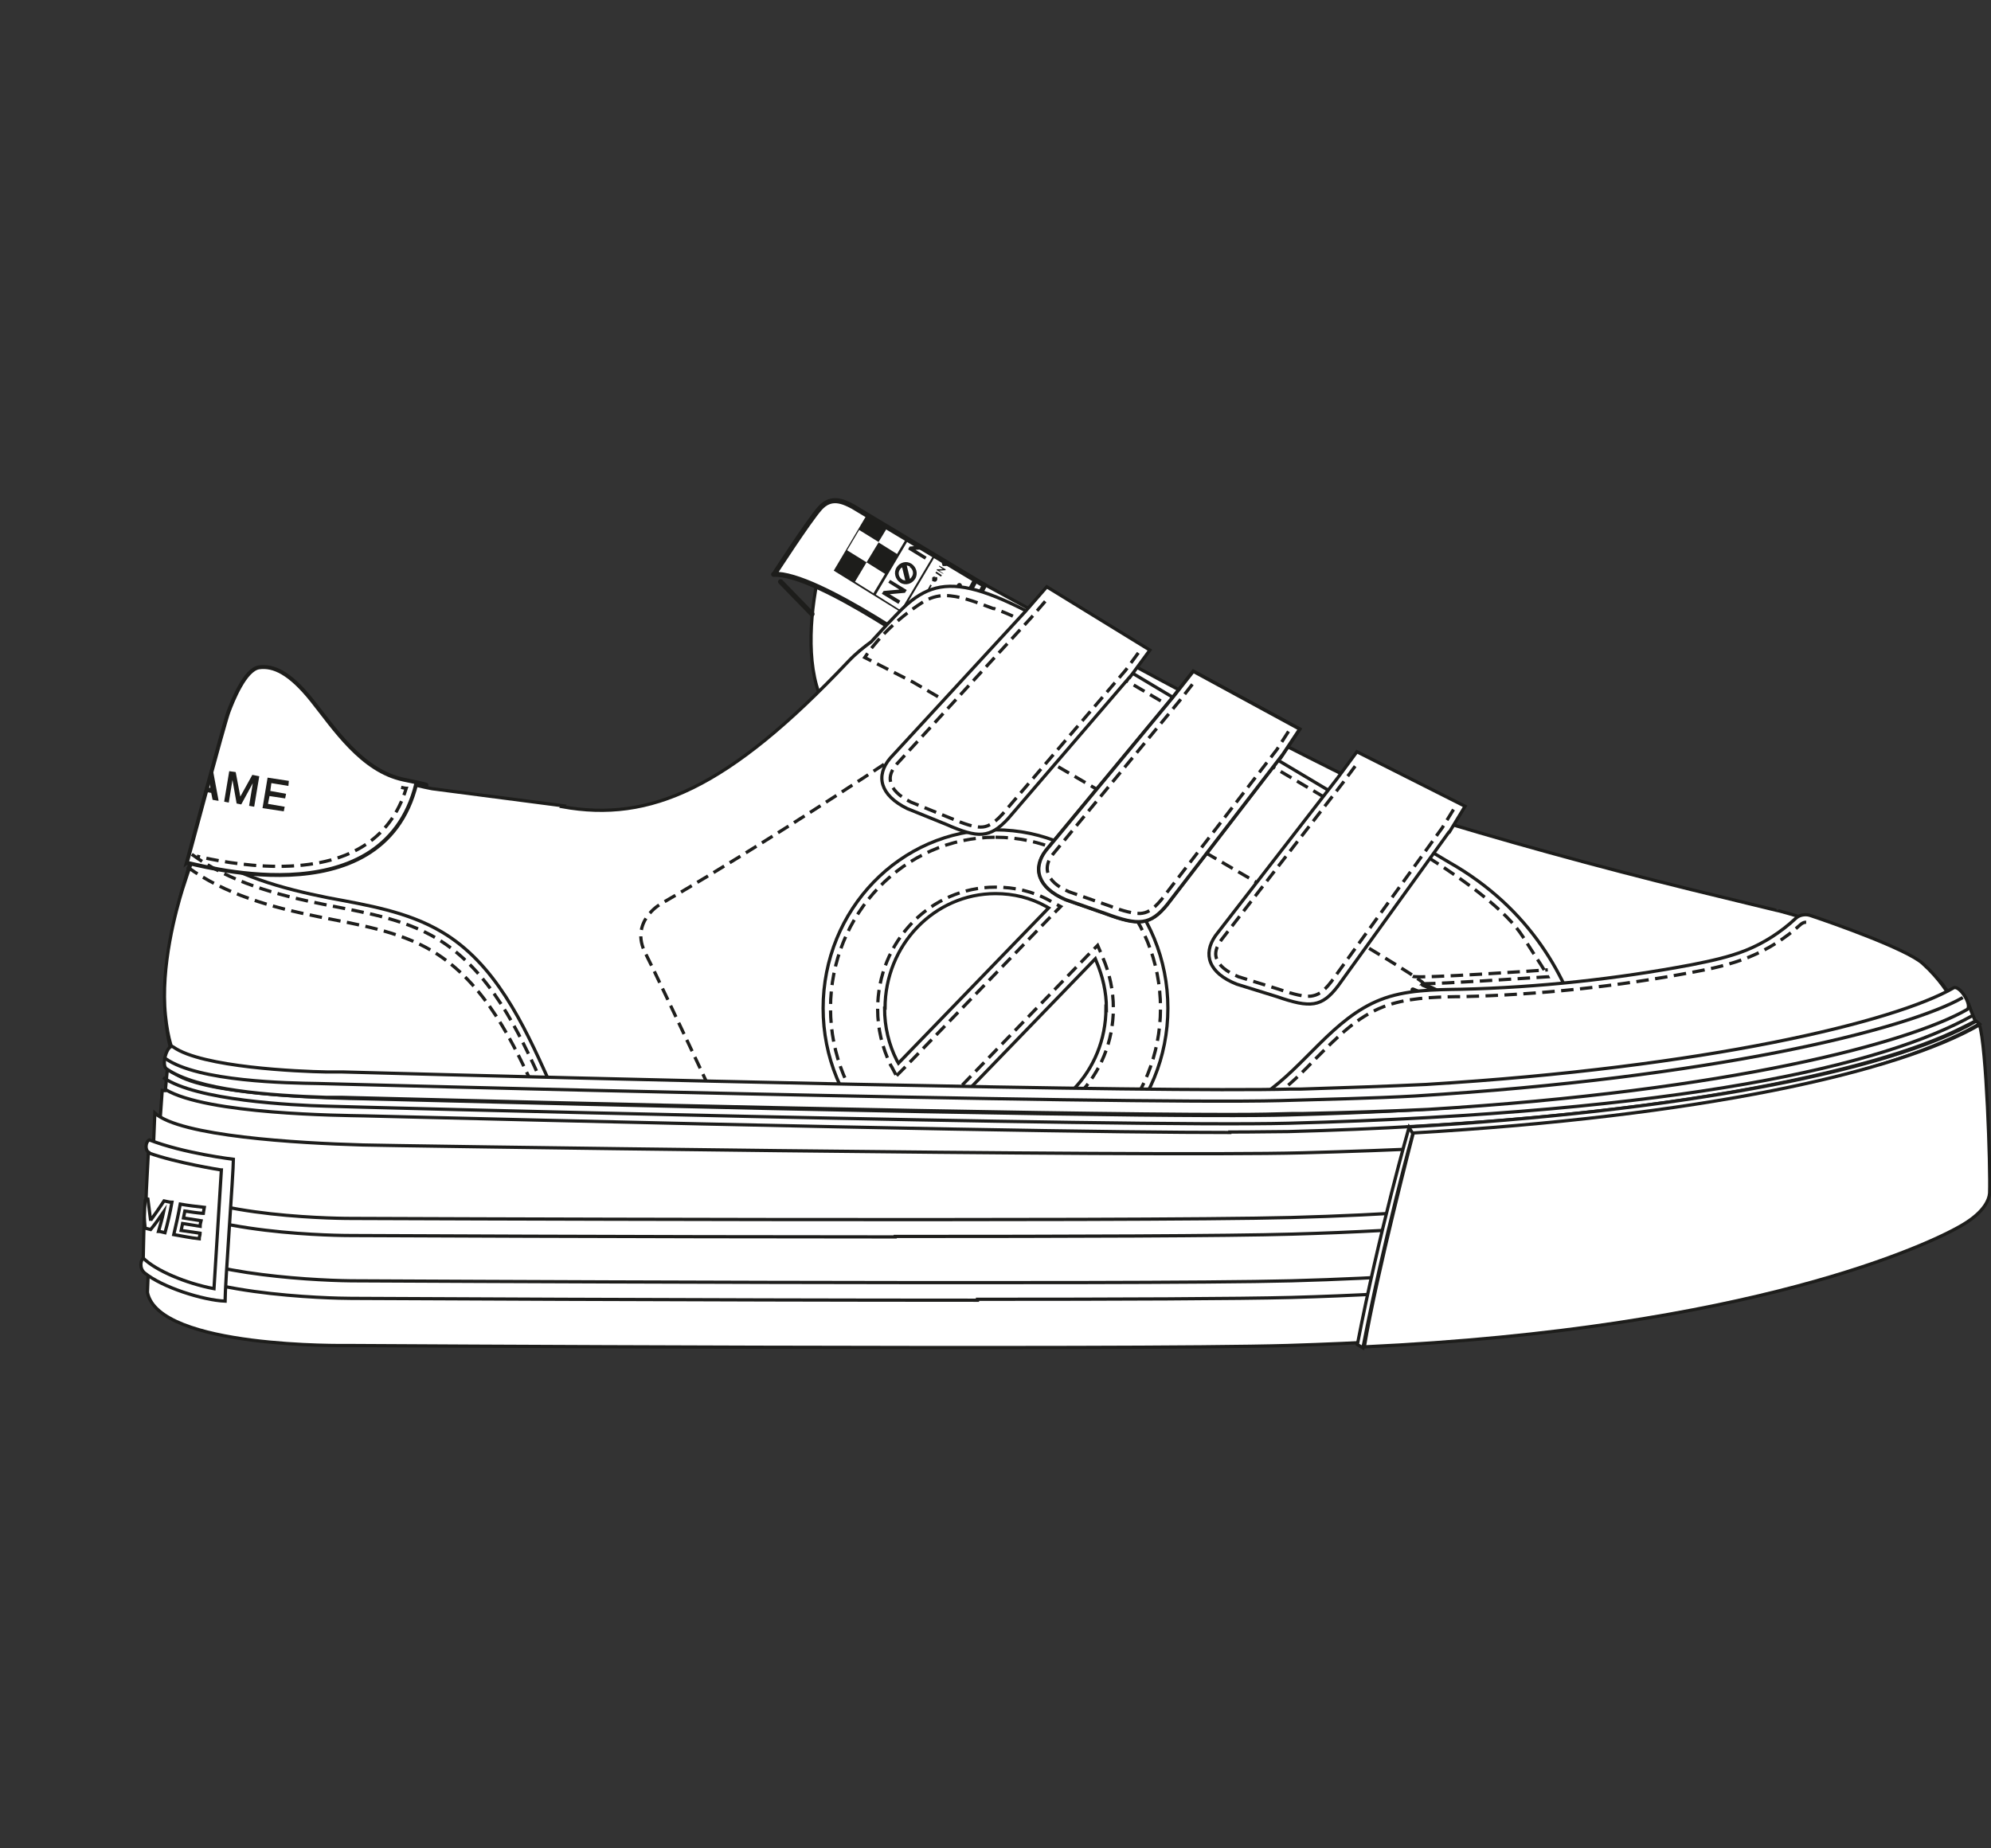 <?xml version="1.0" encoding="UTF-8"?>
<svg id="Calque_2" data-name="Calque 2" xmlns="http://www.w3.org/2000/svg" xmlns:xlink="http://www.w3.org/1999/xlink" viewBox="0 0 43.08 40">
  <rect x="0" y="0" width="43.08" height="40" fill="#333333" stroke="none"/>
  <defs>
    <style>
      .cls-1, .cls-2, .cls-3, .cls-4, .cls-5, .cls-6 {
        fill: none;
      }

      .cls-7 {
        fill: url(#linear-gradient-2);
        stroke-width: .08px;
      }

      .cls-7, .cls-2, .cls-8, .cls-3, .cls-9, .cls-10, .cls-11, .cls-12, .cls-5, .cls-6 {
        stroke: #1d1d1b;
      }

      .cls-7, .cls-8, .cls-3, .cls-4 {
        stroke-miterlimit: 10;
      }

      .cls-2, .cls-9, .cls-10, .cls-11, .cls-5, .cls-6 {
        stroke-linecap: round;
        stroke-linejoin: round;
      }

      .cls-2, .cls-9, .cls-11, .cls-5 {
        stroke-width: .11px;
      }

      .cls-8, .cls-3 {
        stroke-width: .07px;
      }

      .cls-8, .cls-13, .cls-11, .cls-12 {
        fill: #fff;
      }

      .cls-14 {
        fill: url(#linear-gradient);
      }

      .cls-9 {
        fill: #d2d2d2;
      }

      .cls-15, .cls-16, .cls-17, .cls-18, .cls-19, .cls-20 {
        fill: #1d1d1b;
      }

      .cls-21 {
        clip-path: url(#clippath-11);
      }

      .cls-22 {
        clip-path: url(#clippath-14);
      }

      .cls-23 {
        clip-path: url(#clippath-12);
      }

      .cls-24 {
        clip-path: url(#clippath-1);
      }

      .cls-25 {
        clip-path: url(#clippath-3);
      }

      .cls-26 {
        clip-path: url(#clippath-2);
      }

      .cls-27 {
        clip-path: url(#clippath-9);
      }

      .cls-10 {
        fill: #f2efeb;
      }

      .cls-10, .cls-12, .cls-6 {
        stroke-width: .1px;
      }

      .cls-4 {
        stroke: #1e1e1c;
        stroke-dasharray: .27 .14;
        stroke-width: .07px;
      }

      .cls-16 {
        clip-path: url(#clippath-4);
      }

      .cls-17 {
        clip-path: url(#clippath-5);
      }

      .cls-18 {
        clip-path: url(#clippath-8);
      }

      .cls-19 {
        clip-path: url(#clippath-6);
      }

      .cls-20 {
        clip-path: url(#clippath-7);
      }

      .cls-5 {
        stroke-dasharray: .43 .29;
      }

      .cls-6 {
        stroke-dasharray: .43 .29;
      }
    </style>
    <clipPath id="clippath-1">
      <path class="cls-11" d="M16.75,12.43s.75-1.16.99-1.43.5-.15.71-.04l2.85,1.71-.9,1.67s-2.72-1.96-3.66-1.91Z"/>
    </clipPath>
    <clipPath id="clippath-2">
      <polygon class="cls-1" points="21.22 15.93 27.29 21.77 24.02 27.43 14.05 24.15 21.22 15.93"/>
    </clipPath>
    <linearGradient id="linear-gradient" x1="4.05" y1="16.68" x2="9.21" y2="16.68" gradientUnits="userSpaceOnUse">
      <stop offset="0" stop-color="#888a8c"/>
      <stop offset=".5" stop-color="#fff"/>
      <stop offset="1" stop-color="#888a8c"/>
    </linearGradient>
    <linearGradient id="linear-gradient-2" x1="22.48" y1="17.23" x2="28.12" y2="17.23" xlink:href="#linear-gradient"/>
    <clipPath id="clippath-3">
      <path class="cls-1" d="M4.79,15.93s-.63,1.92-.54,1.97,2,.16,2,.16c0,0,1.05-.36,1.04-.5s-.77-1.14-.77-1.14l-1.73-.49Z"/>
    </clipPath>
    <clipPath id="clippath-4">
      <path class="cls-15" d="M2.72,17.04c-.2-.03-.33-.22-.3-.42.03-.2.22-.33.42-.3.2.03.33.22.3.42-.03.2-.22.33-.42.3h0ZM3.02,16.58h-.01s-.02.02-.02.02l-.36.26h-.02s-.01.02-.01.02h.01s.02.02.02.02c.03.02.06.03.1.04.14.02.27-.07.3-.21,0-.04,0-.07,0-.11v-.02s0-.01,0-.01h0ZM2.82,16.42c-.14-.02-.27.07-.3.21,0,.04,0,.08,0,.12v.02s0,.01,0,.01h.01s.02-.02.02-.02l.36-.26h.02s0-.02,0-.02h0s-.02-.02-.02-.02c-.03-.02-.07-.04-.11-.05h0Z"/>
    </clipPath>
    <clipPath id="clippath-5">
      <polygon class="cls-16" points="2.25 16.92 2.15 16.9 1.92 16.41 1.9 16.39 1.9 16.41 1.83 16.85 1.72 16.83 1.83 16.17 1.93 16.19 2.17 16.68 2.18 16.7 2.18 16.68 2.26 16.24 2.36 16.26 2.25 16.92 2.25 16.92"/>
    </clipPath>
    <clipPath id="clippath-6">
      <polygon class="cls-17" points="4 17.21 3.9 17.19 3.66 16.7 3.65 16.68 3.65 16.7 3.57 17.14 3.47 17.12 3.58 16.46 3.68 16.48 3.91 16.97 3.93 16.99 3.93 16.97 4 16.53 4.11 16.55 4 17.21 4 17.21"/>
    </clipPath>
    <clipPath id="clippath-7">
      <path class="cls-19" d="M4.71,17.33l-.11-.02-.03-.15h0s0,0,0,0l-.24-.04h0s0,0,0,0l-.07.13-.11-.02.35-.62.1.02.13.7h0ZM4.5,16.79v.02s-.12.2-.12.2h0s.01.01.01.01l.15.03h.01s0-.01,0-.01l-.04-.22v-.02h0Z"/>
    </clipPath>
    <clipPath id="clippath-8">
      <polygon class="cls-20" points="5.5 17.46 5.39 17.44 5.47 16.95 5.22 17.41 5.12 17.39 5.03 16.88 4.95 17.37 4.85 17.35 4.96 16.69 5.1 16.71 5.2 17.24 5.46 16.77 5.61 16.8 5.5 17.46 5.5 17.46"/>
    </clipPath>
    <clipPath id="clippath-9">
      <polygon class="cls-18" points="6.14 17.56 5.68 17.49 5.79 16.83 6.25 16.9 6.24 17.01 5.88 16.95 5.87 16.95 5.87 16.96 5.85 17.11 5.85 17.12 5.86 17.12 6.19 17.18 6.17 17.28 5.84 17.23 5.83 17.23 5.83 17.24 5.8 17.39 5.8 17.4 5.81 17.4 6.16 17.46 6.14 17.56 6.14 17.56"/>
    </clipPath>
    <clipPath id="clippath-11">
      <path class="cls-8" d="M26.64,24.12c-4.31,0-14.62-.25-19.23-.37h-.34c-1.22-.04-2.8-.15-3.47-.62-.12-.09.03-.56.15-.47.62.44,2.71.53,3.32.54h.34c5.2.14,17.61.45,20.53.37h.22c.95-.03,1.85-.06,2.7-.1,6.05-.37,10.13-1.35,11.41-2.09.13-.07.42.39.29.47-1.24.71-5.1,1.76-11.66,2.16-.86.04-1.76.07-2.71.09h-.22c-.33.01-.78.02-1.33.02Z"/>
    </clipPath>
    <clipPath id="clippath-12">
      <path class="cls-8" d="M38.79,23.9c-2.94.71-6.51.94-10.61,1.05-3.4.09-20.17-.16-20.33-.17-1.43-.04-3.95-.19-4.5-.69l-.16,3.88c.24,1.22,4.32,1.15,4.32,1.15,0,0,16.9.1,20.35,0,1.63-.05,3.11-.14,4.44-.26l10.42-2.84.12-3.44c-.37.2-1.69.76-4.05,1.32Z"/>
    </clipPath>
    <clipPath id="clippath-14">
      <path class="cls-8" d="M4.79,25.32l-.16,2.57c-.59-.11-1.26-.39-1.53-.66,0,0,.02-1.26.05-1.28,0,0,.01,0,.01,0,0-.09.05-1,.05-1,.61.22,1.57.37,1.57.37Z"/>
    </clipPath>
  </defs>
  <g id="Calque_1-2" data-name="Calque 1">
    <rect class="cls-1" x="3.04" width="40" height="40"/>
    <g>
      <path class="cls-8" d="M42.1,21.41c-.07-.14-.22-.28-.42-.42-.21-.16-.45-.29-.71-.39-1.08-.51-2.53-.91-2.54-.9-.41-.1-.79-.19-1.11-.27-1.96-.47-4.07-1.03-6.09-1.64-4.67-2.07-12.68-6.78-12.98-6.72-.32.06-1.34,3.51-.11,4.57,5.16,4.44.84,7.02.84,7.02-3,5.71,19.08,1.81,19.03,1.65-.09-.24-.16-.47-.23-.69.65-.13,1.23-.26,1.75-.39l1.46-.28.98-.31c.03-.06.07-.11.1-.16.08-.25.26-.17.33-.43-.06-.24-.16-.45-.29-.64Z"/>
      <g>
        <path class="cls-13" d="M16.75,12.43s.75-1.16.99-1.43.5-.15.71-.04l2.85,1.71-.9,1.67s-2.72-1.96-3.66-1.91Z"/>
        <g class="cls-24">
          <g>
            <g>
              <path class="cls-15" d="M18.04,12.35l1.47.91,1.57-2.65-1.47-.91-1.57,2.65ZM20.04,10.01l-.25.42.4.25-.26.44-.4-.25-.26.43.4.25-.26.44-.4-.25-.26.43.4.25-.25.42-.4-.25.25-.42-.42-.26.26-.44.42.26.26-.43-.42-.26.26-.44.42.26.26-.43-.42-.26.25-.42.42.26ZM19.49,13.21l-.54-.34,1.53-2.58.54.34-1.53,2.58Z"/>
              <g>
                <path class="cls-15" d="M19.4,12.28c-.07.11-.03.26.08.33s.25.03.32-.08.03-.26-.08-.33-.25-.03-.32.08ZM19.59,12.56s-.05,0-.07-.02c-.07-.04-.1-.14-.05-.21.01-.02.03-.04.05-.05h0s.07.29.07.29h-.01ZM19.68,12.27c.07.04.1.14.05.21-.01.02-.03.04-.04.05h0s-.07-.29-.07-.29h.01s.04.01.06.02Z"/>
                <polygon class="cls-15" points="19.46 12.76 19.12 12.79 19.12 12.79 19.08 12.85 19.44 13.07 19.48 13 19.25 12.86 19.58 12.83 19.62 12.77 19.26 12.55 19.22 12.61 19.46 12.76"/>
                <polygon class="cls-15" points="20.02 11.8 19.68 11.83 19.65 11.89 20.01 12.11 20.05 12.05 19.81 11.9 20.15 11.88 20.19 11.81 19.82 11.59 19.78 11.66 20.02 11.8"/>
                <path class="cls-15" d="M19.98,11.33l-.04.06.28.36.04-.07-.06-.08.08-.13.09.02.04-.07-.44-.09h0ZM20.2,11.46l-.05.08-.09-.11.14.03Z"/>
                <polygon class="cls-15" points="20.46 11.11 20.15 11.05 20.09 11.14 20.46 11.36 20.5 11.29 20.26 11.15 20.55 11.21 20.58 11.15 20.4 10.92 20.63 11.06 20.67 10.99 20.31 10.77 20.26 10.86 20.46 11.11"/>
                <polygon class="cls-15" points="20.59 10.46 20.52 10.42 20.36 10.68 20.73 10.91 20.88 10.64 20.82 10.6 20.7 10.8 20.62 10.75 20.73 10.56 20.66 10.52 20.55 10.71 20.47 10.65 20.59 10.46"/>
              </g>
            </g>
            <g>
              <path class="cls-15" d="M20.89,11.45l-.03-.02.07-.13.03.02-.07.13Z"/>
              <path class="cls-15" d="M20.09,12.8l-.03-.02.07-.13.03.02-.07.13Z"/>
              <g>
                <path class="cls-15" d="M20.25,12.56s0,0,.01,0c0,0,0,0,.01,0,0,0,0,0,0,0,0,0,0,0,0,0,0,0,0,0,0,0,0,0,0,0,0,0,0,0,0,0,0,0,0,0,0,0,0,0,0,0,0,0-.01,0,0,0,0,0-.01,0,0,0,0,0-.01,0,0,0,0,0-.01.01,0,0,0,0-.01.01,0,0,0,0-.01,0,0,0,0,0-.01,0,0,0-.01,0-.02,0,0,0-.01,0-.01-.01,0,0,0-.01,0-.02,0,0,0-.01,0-.02,0,0,0-.01,0-.02,0,0,0-.01.01-.02,0,0,.01,0,.02-.01,0,0,.01,0,.02,0,0,0,.01,0,.02,0l-.02.03s0,0-.01,0,0,0,0,0c0,0,0,0,0,0,0,0,0,0,0,0,0,0,0,0,0,0,0,0,0,0,0,0,0,0,0,0,0,0,0,0,0,0,0,0s0,0,0,0c0,0,0,0,0,0,0,0,0,0,.01,0,0,0,0,0,.02-.02,0,0,0,0,0,0,0,0,0,0,0,0,0,0,0,0,0,0,0,0,0,0,.01,0,0,0,0,0,.01,0,0,0,0,0,.01,0,0,0,.01,0,.01.01,0,0,0,.01,0,.02,0,0,0,.01,0,.02,0,0,0,.02-.01.02,0,0,0,.01-.01.02,0,0-.01,0-.02.01,0,0-.01,0-.02,0,0,0-.01,0-.02,0l.02-.03Z"/>
                <path class="cls-15" d="M20.24,12.4l.02-.03.12.08-.02.03-.12-.08Z"/>
                <path class="cls-15" d="M20.41,12.4v.02s-.14-.08-.14-.08v-.02s.02,0,.02,0h.11s-.08-.06-.08-.06v-.02s.14.08.14.08v.02s-.14.01-.14.01l.09.06Z"/>
                <path class="cls-15" d="M20.52,12.14s0,.01,0,.02c0,0,0,.01,0,.02,0,0,0,.01,0,.02,0,0,0,.01,0,.02,0,0-.01.02-.02.02,0,0-.02,0-.03.01,0,0-.02,0-.03,0,0,0-.02,0-.03,0s-.02-.01-.02-.02c0,0,0-.02-.01-.03,0,0,0-.02,0-.03,0,0,0-.02,0-.03,0,0,0-.01.01-.02,0,0,0,0,.02-.01,0,0,.01,0,.02,0,0,0,.01,0,.02,0,0,0,0,0,0,0,0,0,0,0,0,0,0,0,0,0,0,0,0,0,0,0,0,0,0,0-.01,0-.02,0,0,0-.01,0-.02.02,0,0,0,.01,0,.02,0,0,0,.01,0,.02,0,0,0,.01,0,.02,0,0,0,0,.01.01s.01,0,.02,0c0,0,.01,0,.02,0,0,0,.01,0,.01,0,0,0,0,0,.01-.01,0,0,0-.01,0-.02,0,0,0-.02,0-.02,0,0,0,0,0,0,0,0,0,0,0,0,0,0,0,0,0,0,0,0,0,0,0,0Z"/>
                <path class="cls-15" d="M20.56,12.09l.04-.07h.02s-.06.11-.06.11l-.12-.08.05-.09h.02s-.04.08-.04.08l.03.02.03-.06h.02s-.03.07-.03.07l.03.02Z"/>
                <path class="cls-15" d="M20.58,11.82l.12.08v.02s-.11-.06-.11-.06v.02s-.03,0-.03,0l.02-.05Z"/>
                <path class="cls-15" d="M20.71,11.83h0s0,0,.01,0c0,0,0,0,0,0,0,0,0,0,0,0,0,0,0,0,0-.01,0,0,0,0,0-.01,0,0,0,0-.02-.01h0s0,.01,0,.02c0,0,0,0,0,.01,0,0,0,.01-.01.01,0,0,0,0-.02,0,0,0-.01,0-.02,0,0,0-.01,0-.02,0,0,0-.01,0-.02-.02,0,0,0-.01,0-.02,0,0,0-.01,0-.02,0,0,0-.01,0-.02,0,0,0-.01.01-.02,0,0,.01,0,.02,0,0,0,.01,0,.02,0,0,0,.01,0,.02,0,0,0,0,0,.01,0,0,0,0,0,.01,0,.01,0,.02.01.03.02,0,0,.01.02.01.02,0,0,0,.01,0,.02,0,0,0,.01,0,.02,0,0,0,0-.01.01,0,0,0,0-.01,0,0,0,0,0-.01,0,0,0-.01,0-.02,0v-.02ZM20.65,11.8s0,0,.01,0c0,0,0,0,0,0,0,0,0,0,0,0,0,0,0,0,0,0,0,0,0,0,0,0,0,0,0,0,0,0,0,0,0,0,0,0,0,0,0,0,0,0,0,0-.01,0-.02,0,0,0-.01,0-.01.01,0,0,0,0,0,0,0,0,0,0,0,0,0,0,0,0,0,0,0,0,0,0,0,0Z"/>
                <path class="cls-15" d="M20.77,11.72h0s0,0,.01,0c0,0,0,0,0,0,0,0,0,0,0,0,0,0,0,0,0-.01,0,0,0,0,0-.01,0,0,0,0-.02-.01h0s0,.01,0,.02c0,0,0,0,0,.01,0,0,0,.01-.01.01,0,0,0,0-.02,0,0,0-.01,0-.02,0,0,0-.01,0-.02,0,0,0-.01,0-.02-.02,0,0,0-.01,0-.02,0,0,0-.01,0-.02,0,0,0-.01,0-.02,0,0,0-.01.01-.02,0,0,.01,0,.02,0,0,0,.01,0,.02,0,0,0,.01,0,.02,0,0,0,0,0,.01,0,0,0,0,0,.01,0,.01,0,.02.01.03.02,0,0,.01.02.01.02,0,0,0,.01,0,.02,0,0,0,.01,0,.02,0,0,0,0-.01.01s0,0-.01,0c0,0,0,0-.01,0,0,0-.01,0-.02,0v-.02ZM20.72,11.69s0,0,.01,0c0,0,0,0,0,0,0,0,0,0,0,0,0,0,0,0,0,0,0,0,0,0,0,0,0,0,0,0,0,0,0,0,0,0,0,0,0,0,0,0,0,0,0,0-.01,0-.02,0,0,0-.01,0-.01.01,0,0,0,0,0,0,0,0,0,0,0,0,0,0,0,0,0,0,0,0,0,0,0,0Z"/>
                <path class="cls-15" d="M20.76,11.53l.12.08v.02s-.11-.06-.11-.06v.02s-.03,0-.03,0l.02-.05Z"/>
              </g>
            </g>
          </g>
          <polyline class="cls-5" points="21.09 12.59 20.31 14.02 20.07 13.91 20.9 12.42"/>
        </g>
        <path class="cls-2" d="M16.75,12.43s.75-1.16.99-1.43.5-.15.71-.04l2.85,1.71-.9,1.67s-2.72-1.96-3.66-1.91Z"/>
      </g>
      <path class="cls-8" d="M12.17,17.46c1.89.34,3.58-.39,6.18-3.14.18-.19.35-.32.5-.43.29-.32.45-.49.55-.59.89-.94,1.6-.9,4.42.86.33.2,7.34,4.39,7.53,4.5,3.55,2.01,3.2,6.06,3.1,6.2,0,0-3.46,2.77-3.07,1.21.2-.78.42.78.45-1.43,0-.08,0-.16,0-.24-.59.84-1.2,1.65-1.63,2.03-.93.83-.38-1.32-3.75.55l-12.21-2.08-.26.22,4.03.78c-.02.08-.04.16-.05.24l-4.32-.92c-.67.13-1.87.45-2.75.61-.75-.14-1.47-.29-2.16-.46-.81-.33-1.62-.69-2.42-1.04-.44-.2-.9-.39-1.33-.61-.13-.07-.25-.1-.38-.15-.07-.03-.16-.11-.26-.2h-.04c.41.7.32.51-.05-.03l-.34-.1c-.54-.94-.38-2.66.11-4.25.21-.7.38-1.4.61-2.09.13-.41.22-.82.29-1.25.08-.56.49-1.32,1.14-1.07.71.28,1.1,1.56,1.82,1.97.27.16.56.28.85.37.2.06.41.11.62.15l2.84.37Z"/>
      <g class="cls-26">
        <path class="cls-8" d="M21.54,17.96c-2.06,0-3.73,1.73-3.73,3.86s1.67,3.86,3.73,3.86,3.73-1.73,3.73-3.86-1.67-3.86-3.73-3.86ZM19.15,21.82c0-1.37,1.07-2.48,2.39-2.48.39,0,.76.09,1.1.28l.05.03-3.25,3.36-.03-.05c-.18-.35-.27-.74-.27-1.14ZM23.93,21.82c0,1.37-1.07,2.48-2.39,2.48-.34,0-.68-.08-.99-.22l-.05-.02,3.2-3.31.02.05c.14.33.22.67.22,1.03Z"/>
        <path class="cls-4" d="M21.54,18.12c1.97,0,3.57,1.66,3.57,3.7s-1.6,3.7-3.57,3.7-3.57-1.66-3.57-3.7,1.6-3.7,3.57-3.7M19.4,23.28l.15-.15,3.25-3.36.15-.15-.19-.1-.05-.03c-.36-.2-.76-.29-1.17-.29-1.41,0-2.55,1.18-2.55,2.64,0,.43.1.83.28,1.21l.03.05.1.19M21.54,24.46c1.41,0,2.55-1.18,2.55-2.64,0-.38-.08-.75-.23-1.1l-.02-.05-.09-.21-.16.16-3.2,3.31-.16.16.2.1.05.02c.34.16.69.24,1.06.24"/>
      </g>
      <path class="cls-4" d="M20.83,15.4c-4.02,2.74-6.53,4.16-6.53,4.16,0,0-.69.39-.33,1.08.25.48,2.13,4.51,2.13,4.51"/>
      <path class="cls-6" d="M30.57,21.42s.1.04.19.08c.35.16.99.52,1.12,1.14.17.76.19,1.43.19,1.43"/>
      <path class="cls-6" d="M30.79,21.31s.1.04.19.08c.35.16.99.52,1.12,1.14.17.76.19,1.43.19,1.43"/>
      <path class="cls-6" d="M34.24,23.44c0-1.01-.6-1.87-.6-1.87,0,0-.12.08-1.17.29,0,0-.7.11-.79.01s.26.31.26.31l.68-.02c.87-.21.97-.29.97-.29,0,0,.49.86.49,1.87"/>
      <path class="cls-8" d="M11.87,23.37c-.55-1.22-1.16-2.52-2.31-3.2-.74-.44-1.61-.58-2.46-.74-1-.2-2.02-.48-2.84-1.08,0,0-.17.44-.31.89s-.48,1.68-.37,2.74.41,1.05.41,1.05c0,0,6.89.8,6.92.8s1.01-.47,1.01-.47"/>
      <path class="cls-12" d="M9,16.96c-.73,2.99-4.9,1.68-4.95,1.71,0,0,.81-3.02.9-3.26s.36-.92.66-.96.65.11,1.13.71,1.08,1.53,1.99,1.72.28.08.28.08Z"/>
      <path class="cls-14" d="M9,16.96c-.73,2.99-4.9,1.68-4.95,1.71,0,0,.81-3.02.9-3.26s.36-.92.66-.96.65.11,1.13.71,1.08,1.53,1.99,1.72.28.08.28.08Z"/>
      <line class="cls-9" x1="16.89" y1="12.59" x2="17.57" y2="13.29"/>
      <path class="cls-4" d="M30.79,21.29c.46,0,2.07-.11,2.7-.15-.15-.29-.06-.11-.54-.87-.7-1.1-3.44-2.52-3.47-2.53h0s-5.31-3.13-6.93-4.08c-.33-.19-.68-.36-1.04-.49h-.02c-.42-.16-.75-.28-1.04-.28-.18,0-.33.05-.48.14-.7.45-1.1.96-1.26,1.2l1.04.53,9.45,5.51s1.52.9,1.6,1.01Z"/>
      <path class="cls-8" d="M24.49,14.6h0l-2.68,3.12c-.39.42-.64.43-1.34.12l-.84-.34c-.59-.29-.69-.71-.37-1.09l2.92-3.17.47-.54,2.23,1.37-.39.53Z"/>
      <path class="cls-4" d="M24.63,14.13l-.27.37-2.67,3.12c-.21.23-.34.28-.47.28-.15,0-.34-.06-.67-.2l-.84-.34c-.26-.13-.41-.28-.44-.44-.03-.12.02-.25.13-.38l2.91-3.17.37-.43"/>
      <path class="cls-7" d="M27.76,16.32h0l-2.51,3.26c-.36.44-.61.46-1.33.19l-.86-.3c-.61-.26-.72-.68-.43-1.06l2.75-3.32.44-.56,2.3,1.25-.36.54Z"/>
      <path class="cls-8" d="M27.76,16.32h0l-2.51,3.26c-.36.44-.61.46-1.33.19l-.86-.3c-.61-.26-.72-.68-.43-1.06l2.75-3.32.44-.56,2.3,1.25-.36.54Z"/>
      <path class="cls-8" d="M31.35,18.01h0l-2.4,3.33c-.35.46-.6.48-1.32.23l-.87-.27c-.61-.24-.74-.65-.46-1.05l2.64-3.41.42-.57,2.34,1.18-.34.56Z"/>
      <path class="cls-4" d="M31.45,17.52l-.24.39-2.4,3.33c-.19.25-.31.3-.45.32-.15.01-.34-.03-.69-.15l-.87-.27c-.27-.11-.43-.25-.48-.4-.04-.12,0-.25.1-.39l2.63-3.4.34-.46"/>
      <path class="cls-8" d="M41.61,20.86c.7.63.9,1.39.9,1.39l-6.12,3.88-8.15-.68-.89-1.77c.89-.61,1.5-1.64,2.51-2.04.55-.22,1.17-.22,1.76-.23,1.67-.04,3.34-.22,4.98-.53.4-.08.79-.16,1.17-.31.4-.16.77-.4,1.08-.69.08-.08.21-.1.31-.07.54.18,2.09.73,2.44,1.04Z"/>
      <path class="cls-4" d="M42.31,22.18l-5.96,3.78-8-.67-.78-1.56c.33-.24.62-.53.9-.82.46-.46.89-.9,1.46-1.12.49-.19,1.05-.21,1.59-.22h.11c1.67-.04,3.36-.22,5-.53.39-.07.8-.16,1.2-.32.42-.17.8-.41,1.14-.72.03-.02.06-.04.1-.04.02,0,.03,0,.05,0"/>
      <path class="cls-4" d="M30.57,21.13c.09.06,2.92-.14,2.92-.14"/>
      <path class="cls-8" d="M9,16.96c-.73,2.99-4.9,1.68-4.95,1.71,0,0,.81-3.02.9-3.26s.36-.92.66-.96.65.11,1.13.71,1.08,1.53,1.99,1.72.28.08.28.08Z"/>
      <path class="cls-4" d="M8.68,17.04s.08.02.11.02c-.34,1.12-1.27,1.69-2.77,1.69-.76,0-1.45-.15-1.76-.22"/>
      <g class="cls-25">
        <g>
          <path class="cls-15" d="M2.72,17.04c-.2-.03-.33-.22-.3-.42.03-.2.22-.33.42-.3.2.03.33.22.3.42-.03.2-.22.33-.42.3h0ZM3.02,16.58h-.01s-.02.02-.02.02l-.36.26h-.02s-.01.02-.01.02h.01s.02.02.02.02c.03.02.06.03.1.04.14.02.27-.07.3-.21,0-.04,0-.07,0-.11v-.02s0-.01,0-.01h0ZM2.82,16.42c-.14-.02-.27.07-.3.21,0,.04,0,.08,0,.12v.02s0,.01,0,.01h.01s.02-.02.02-.02l.36-.26h.02s0-.02,0-.02h0s-.02-.02-.02-.02c-.03-.02-.07-.04-.11-.05h0Z"/>
          <polygon class="cls-15" points="2.25 16.92 2.15 16.9 1.92 16.41 1.9 16.39 1.9 16.41 1.83 16.85 1.72 16.83 1.83 16.17 1.93 16.19 2.17 16.68 2.18 16.7 2.18 16.68 2.26 16.24 2.36 16.26 2.25 16.92 2.25 16.92"/>
          <polygon class="cls-15" points="4 17.21 3.9 17.19 3.66 16.7 3.65 16.68 3.65 16.7 3.57 17.14 3.47 17.12 3.58 16.46 3.68 16.48 3.91 16.97 3.93 16.99 3.93 16.97 4 16.53 4.11 16.55 4 17.21 4 17.21"/>
          <path class="cls-15" d="M4.71,17.33l-.11-.02-.03-.15h0s0,0,0,0l-.24-.04h0s0,0,0,0l-.07.13-.11-.02.35-.62.1.02.13.7h0ZM4.5,16.79v.02s-.12.2-.12.2h0s.01.01.01.01l.15.03h.01s0-.01,0-.01l-.04-.22v-.02h0Z"/>
          <polygon class="cls-15" points="5.5 17.46 5.39 17.44 5.47 16.95 5.22 17.41 5.12 17.39 5.03 16.88 4.95 17.37 4.85 17.35 4.96 16.69 5.1 16.71 5.2 17.24 5.46 16.77 5.61 16.8 5.5 17.46 5.5 17.46"/>
          <polygon class="cls-15" points="6.14 17.56 5.68 17.49 5.79 16.83 6.25 16.9 6.24 17.01 5.88 16.95 5.87 16.95 5.87 16.96 5.85 17.11 5.85 17.12 5.86 17.12 6.19 17.18 6.17 17.28 5.84 17.23 5.83 17.23 5.83 17.24 5.8 17.39 5.8 17.4 5.81 17.4 6.16 17.46 6.14 17.56 6.14 17.56"/>
          <g class="cls-27">
            <path class="cls-15" d="M8.75,16.88c-.73,2.99-4.9,1.68-4.95,1.71,0,0,.81-3.02.9-3.26s.36-.92.66-.96.65.11,1.13.71,1.08,1.53,1.99,1.72.28.08.28.08Z"/>
          </g>
        </g>
      </g>
      <path class="cls-4" d="M4.15,18.49c.82.6,1.84.88,2.84,1.08.84.17,1.72.3,2.46.74,1.15.69,1.76,1.98,2.31,3.2"/>
      <path class="cls-4" d="M4.05,18.76c.82.6,1.84.88,2.84,1.08.84.17,1.72.3,2.46.74,1.15.69,1.76,1.98,2.31,3.2"/>
      <path class="cls-4" d="M27.88,15.83l-.25.39-2.5,3.25c-.2.24-.32.29-.46.3-.15,0-.34-.04-.68-.17l-.86-.3c-.26-.11-.42-.26-.46-.42-.03-.12,0-.25.11-.39l2.74-3.32.35-.45"/>
      <g>
        <path class="cls-10" d="M6.99,24.65h-.01s0,0,0,0h-.52c-.1-.21-.18-.42-.25-.64l-.06-.05s-1.46.36-2.16.5c1.86.23,8.99,1.98,8.95,1.97-.36-.07-.56-.51-1.35-1.17l-1.87.07-2.72-.67Z"/>
        <path class="cls-10" d="M3.62,24.51s.14,0,.37-.05c-.35-.04-.49-.03-.37.05Z"/>
        <path class="cls-10" d="M28.4,27.13s.06.02.13,0c-.05.01-.09.01-.13,0Z"/>
        <path class="cls-10" d="M42.22,21.92c-.03.11-.09.19-.15.27-.14.46-.33,1.02-.27,1.16.06.14.46-1.58.42-1.43Z"/>
        <path class="cls-10" d="M42.2,21.59s0-.01,0-.02c-.07.25-.15.5-.22.75.03-.05.07-.09.1-.13.08-.28.15-.51.13-.6Z"/>
      </g>
      <g>
        <path class="cls-8" d="M29.77,21.93s0,0,0,0h0Z"/>
        <g>
          <path class="cls-13" d="M32.01,23.42c-1.25.1-2.63.13-4.13.18-3.48.09-20.51-.36-20.82-.37-.64-.01-2.59-.04-3.3-.54-.1-.07-.17.91-.17.91.02.01-.08,0-.08,0l-.31,4.35c.24,1.22,4.32,1.15,4.32,1.15,0,0,16.9.1,20.35,0,1.63-.05,3.11-.14,4.44-.26l10.42-2.84.12-3.53-.25-.73-4.88,1.32-5.71.36Z"/>
          <path class="cls-3" d="M32.01,23.42c-1.25.1-2.63.13-4.13.18-3.48.09-20.51-.36-20.82-.37-.64-.01-2.59-.04-3.3-.54-.1-.07-.17.91-.17.91.02.01-.08,0-.08,0l-.31,4.35c.24,1.22,4.32,1.15,4.32,1.15,0,0,16.9.1,20.35,0,1.63-.05,3.11-.14,4.44-.26l10.42-2.84.12-3.53-.25-.73-4.88,1.32-5.71.36Z"/>
        </g>
        <path class="cls-8" d="M26.61,24.51c-2.34,0-7.53-.08-18.73-.36-.48-.01-3.4-.03-4.3-.57l.04-.43.24.13c.78.44,3.46.49,4.02.5,14.01.36,18.6.39,19.99.35,1.82-.05,3.54-.13,5.13-.3,3.42-.36,6.39-.69,9.28-1.91.16-.07.32-.16.32-.16l.14.34-.28.14c-1.82.93-6.61,2.04-14.58,2.25-.28,0-.69.01-1.27.01Z"/>
        <path class="cls-3" d="M42.68,21.98c-1.92,1.07-6.24,2.1-14.8,2.33-3.48.09-20.63-.36-20.82-.37-.73-.02-2.81-.12-3.53-.62"/>
        <g>
          <path class="cls-13" d="M26.64,24.12c-4.31,0-14.62-.25-19.23-.37h-.34c-1.22-.04-2.8-.15-3.47-.62-.12-.09.03-.56.15-.47.62.44,2.71.53,3.32.54h.34c5.2.14,17.61.45,20.53.37h.22c.95-.03,1.85-.06,2.7-.1,6.05-.37,10.13-1.35,11.41-2.09.13-.07.42.39.29.47-1.24.71-5.1,1.76-11.66,2.16-.86.04-1.76.07-2.71.09h-.22c-.33.01-.78.02-1.33.02Z"/>
          <g class="cls-21">
            <path class="cls-8" d="M42.47,21.59c-1.23.7-5.46,1.74-11.85,2.13-.92.05-1.89.07-2.92.1-3.48.09-20.51-.36-20.82-.37-.64-.01-2.59-.04-3.3-.54"/>
          </g>
          <path class="cls-3" d="M26.64,24.12c-4.31,0-14.62-.25-19.23-.37h-.34c-1.22-.04-2.8-.15-3.47-.62-.12-.09.03-.56.15-.47.62.44,2.71.53,3.32.54h.34c5.2.14,17.61.45,20.53.37h.22c.95-.03,1.85-.06,2.7-.1,6.05-.37,10.13-1.35,11.41-2.09.13-.07.42.39.29.47-1.24.71-5.1,1.76-11.66,2.16-.86.04-1.76.07-2.71.09h-.22c-.33.01-.78.02-1.33.02Z"/>
        </g>
        <g>
          <path class="cls-13" d="M38.79,23.9c-2.94.71-6.51.94-10.61,1.05-3.4.09-20.17-.16-20.33-.17-1.43-.04-3.95-.19-4.5-.69l-.16,3.88c.24,1.22,4.32,1.15,4.32,1.15,0,0,16.9.1,20.35,0,1.63-.05,3.11-.14,4.44-.26l10.42-2.84.12-3.44c-.37.2-1.69.76-4.05,1.32Z"/>
          <g class="cls-23">
            <g>
              <path class="cls-8" d="M21.15,28.14c-5.98,0-13.44-.04-13.55-.04-.38,0-3.73-.06-4.47-1.02-.06-.08-.05-.2.03-.26.08-.06.2-.05.26.03.54.69,3.2.86,4.18.87.17,0,16.94.09,20.34,0,4.1-.11,7.67-.53,10.61-1.24,2.7-.65,3.8-1.29,3.92-1.36.09-.05.2-.03.25.06.05.09.03.2-.06.25-.16.1-3.98,2.35-14.71,2.65-1.14.03-3.79.04-6.8.04Z"/>
              <path class="cls-8" d="M19.37,26.77c-5.59,0-11.67-.03-11.77-.03-.13,0-3.34,0-4.44-.92-.08-.07-.09-.18-.02-.26.07-.08.18-.09.26-.02,1,.84,4.17.83,4.2.83.17,0,16.94.07,20.34-.02,4.1-.11,7.67-.53,10.61-1.24,2.7-.65,3.8-1.29,3.92-1.36.09-.05.2-.03.25.06.05.09.03.2-.06.25-.16.1-3.98,2.35-14.71,2.65-1.36.04-4.86.05-8.58.05Z"/>
            </g>
          </g>
          <path class="cls-3" d="M38.79,23.9c-2.94.71-6.51.94-10.61,1.05-3.4.09-20.17-.16-20.33-.17-1.43-.04-3.95-.19-4.5-.69l-.16,3.88c.24,1.22,4.32,1.15,4.32,1.15,0,0,16.9.1,20.35,0,1.63-.05,3.11-.14,4.44-.26l10.42-2.84.12-3.44c-.37.2-1.69.76-4.05,1.32Z"/>
        </g>
        <g>
          <path class="cls-8" d="M30.49,24.39s-.65,2.27-1.12,4.71l.12.07c.47-2.43,1.08-4.64,1.09-4.67l-.09-.11Z"/>
          <path class="cls-8" d="M30.58,24.55l-.1-.16c5.72-.33,10.37-1.18,12.28-2.29l.07.06c-.93.54-3.97,1.92-12.26,2.39Z"/>
          <g>
            <path class="cls-13" d="M29.51,29.15c8.39-.39,12.28-2.23,12.97-2.65.45-.27.56-.53.57-.68.02-.57-.07-3.19-.22-3.64-1.8,1.04-6.07,1.98-12.25,2.34,0,0-.79,3.03-1.06,4.63Z"/>
            <path class="cls-3" d="M29.51,29.15c8.39-.39,12.28-2.23,12.97-2.65.45-.27.56-.53.57-.68.02-.57-.07-3.19-.22-3.64-1.8,1.04-6.07,1.98-12.25,2.34,0,0-.79,3.03-1.06,4.63Z"/>
          </g>
        </g>
        <g>
          <path class="cls-8" d="M4.87,28.16c-.48-.02-1.36-.3-1.74-.61-.12-.1-.09-.28-.02-.33l.11-2.28c-.09-.05-.07-.23.01-.27.74.29,1.82.42,1.82.42,0,.29-.18,2.7-.18,3.07Z"/>
          <g>
            <path class="cls-13" d="M4.79,25.32l-.16,2.57c-.59-.11-1.26-.39-1.53-.66,0,0,.02-1.26.05-1.28,0,0,.01,0,.01,0,0-.09.05-1,.05-1,.61.22,1.57.37,1.57.37Z"/>
            <g class="cls-22">
              <g>
                <path class="cls-8" d="M1.08,25.25c-.18-.07-.39-.01-.48.13-.09.15-.03.33.16.42.19.09.42.03.5-.13.09-.16,0-.35-.18-.42M.67,25.53s0-.06.03-.09c.06-.1.2-.14.32-.09.04.01.06.04.09.06,0,0,0,0,.01.01-.15.05-.3.09-.45.12,0,0,0-.01,0-.02ZM1.14,25.63c-.06.1-.21.14-.33.09-.03-.01-.06-.03-.08-.06,0,0,0,0-.01-.01.15-.03.3-.07.45-.12,0,0,0,.01,0,.02,0,.03,0,.06-.02.09"/>
                <path class="cls-8" d="M.36,25.36c-.02-.15-.03-.29-.05-.43H.31s-.06-.03-.09-.05c-.11.15-.22.3-.34.45.03.02.07.04.1.06.08-.1.15-.19.22-.29.01.14.03.29.05.44.03.02.07.03.1.05.11-.16.22-.32.32-.48-.03-.02-.07-.03-.1-.05-.07.11-.14.21-.21.31Z"/>
                <path class="cls-8" d="M1.96,26.03c-.05-.16-.09-.32-.14-.47-.03-.01-.07-.02-.1-.04-.08.19-.17.37-.26.55.04.02.08.03.12.05.06-.12.12-.24.17-.36.04.16.09.32.14.47.04.01.07.03.11.04.08-.19.16-.38.23-.58-.04-.01-.08-.02-.12-.04-.05.13-.1.25-.15.38Z"/>
                <path class="cls-8" d="M2.69,25.81s-.07-.02-.11-.03c-.15.18-.3.36-.47.52.04.01.09.03.13.04.03-.04.07-.07.1-.11.08.02.16.05.24.07,0,.05,0,.1,0,.14.05.01.09.03.14.04-.02-.22-.03-.45-.05-.67,0,0,0,0,0,0ZM2.58,26.19c-.05-.01-.1-.03-.15-.04.05-.05.09-.11.14-.16,0,.07,0,.14.01.21Z"/>
                <path class="cls-8" d="M3.26,26.42c-.02-.16-.04-.31-.06-.47-.05-.01-.11-.02-.16-.04-.06.2-.12.41-.19.6.04.01.09.02.13.03.04-.13.08-.27.12-.41.01.15.03.3.04.45.04.01.08.02.12.03.1-.12.19-.25.28-.38-.03.14-.07.28-.11.42.04,0,.09.02.14.03.06-.22.11-.43.15-.66-.06,0-.11-.02-.17-.03-.09.14-.19.28-.29.42Z"/>
                <path class="cls-8" d="M4.4,26.26s.01-.08.02-.13c-.18-.02-.35-.04-.52-.07-.04.22-.09.45-.14.66.18.03.36.07.55.09,0-.04.02-.08.02-.12-.14-.02-.27-.04-.41-.06.01-.05.02-.1.03-.15.13.02.25.04.38.06,0-.04.01-.08.02-.12-.13-.02-.25-.04-.38-.06.01-.05.02-.1.03-.15.13.02.26.04.39.05Z"/>
              </g>
            </g>
            <path class="cls-3" d="M4.79,25.32l-.16,2.57c-.59-.11-1.26-.39-1.53-.66,0,0,.02-1.26.05-1.28,0,0,.01,0,.01,0,0-.09.05-1,.05-1,.61.22,1.57.37,1.57.37Z"/>
          </g>
        </g>
      </g>
    </g>
  </g>
</svg>